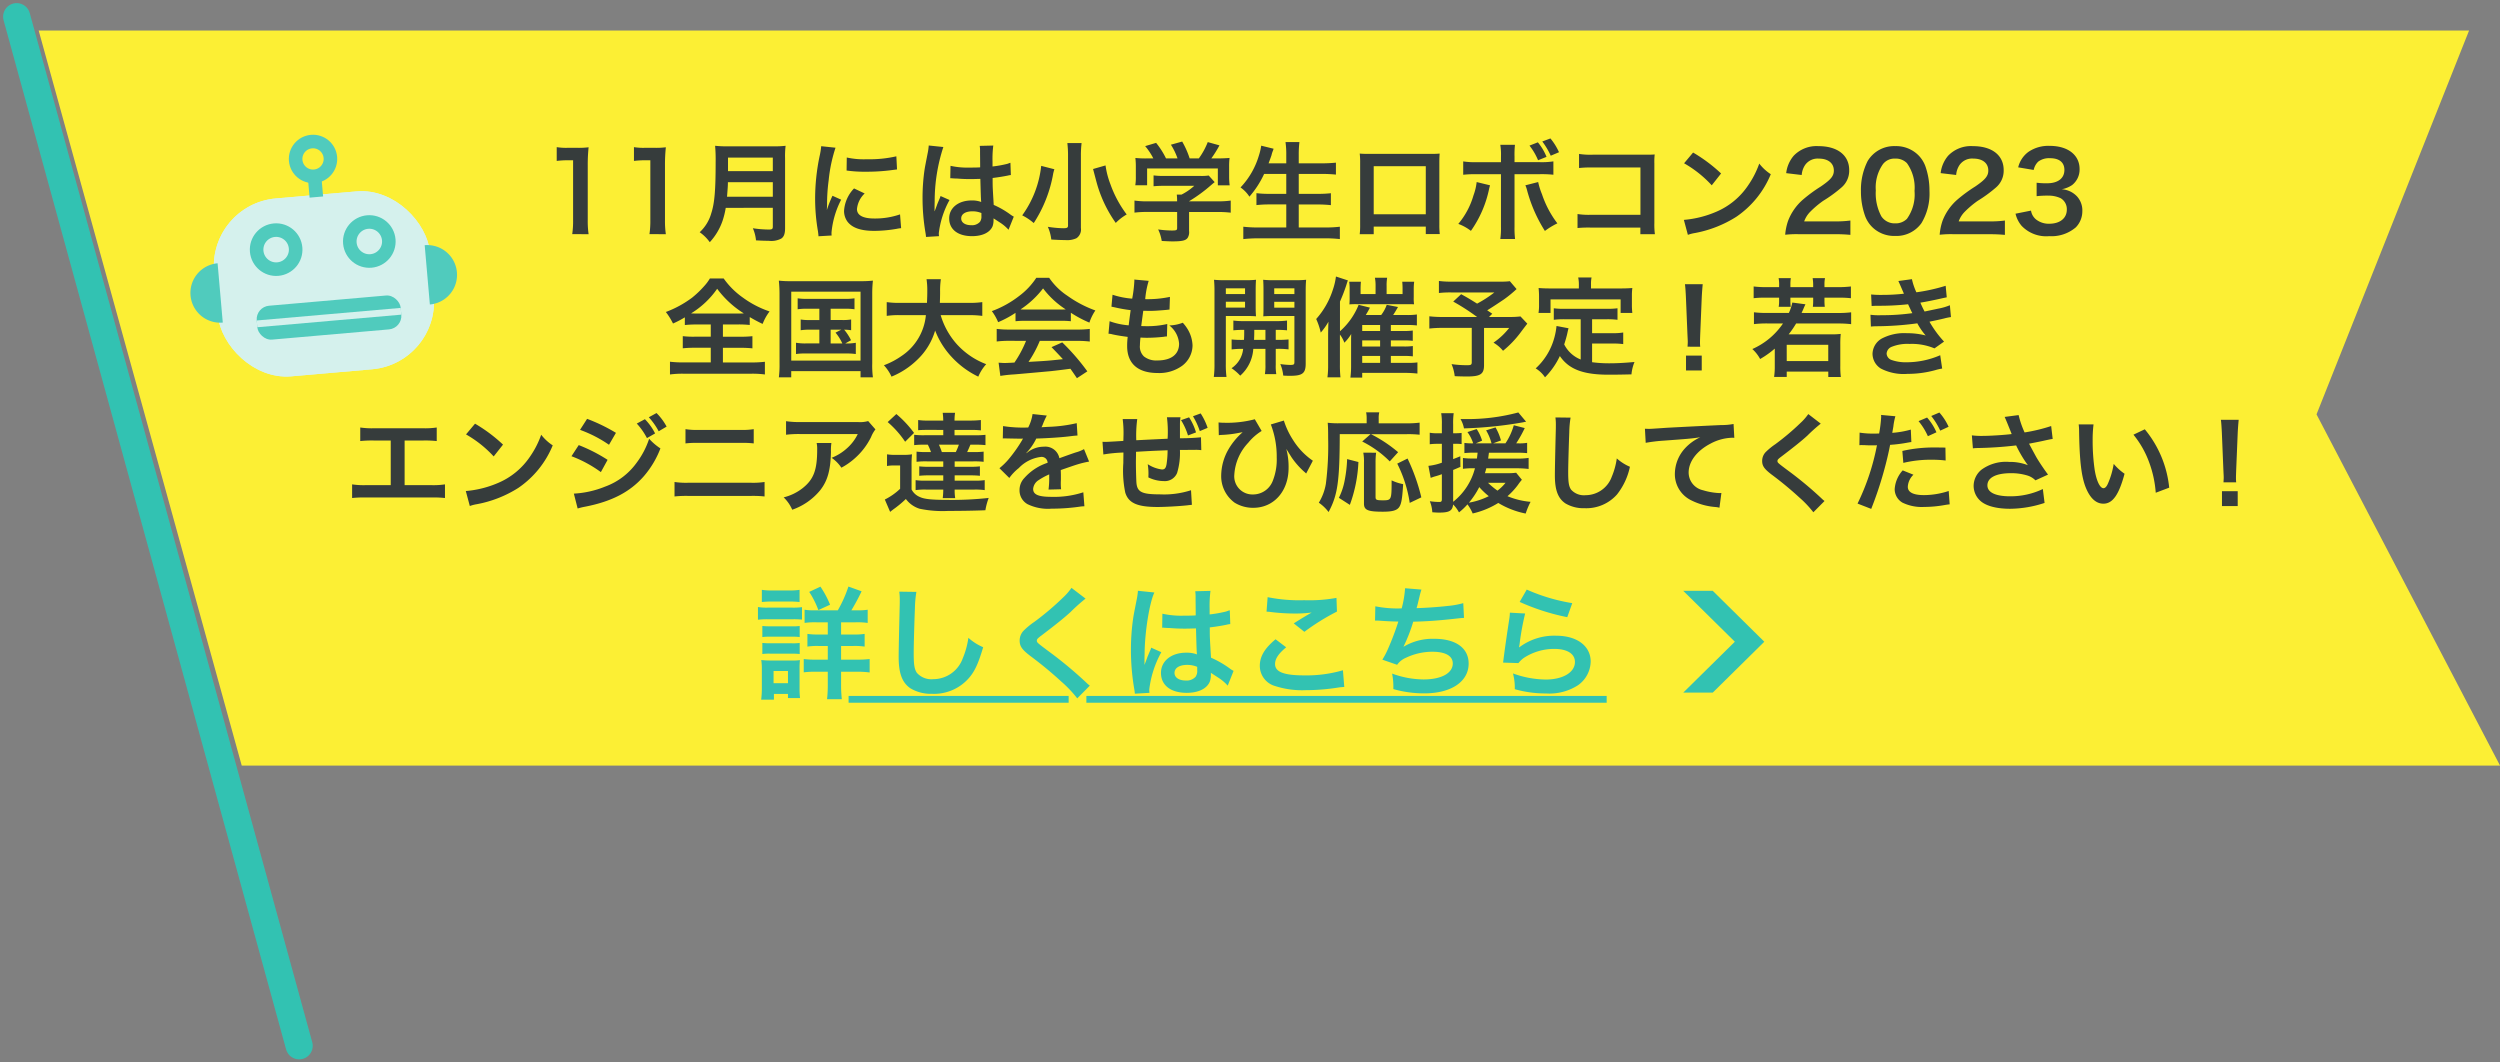 <svg xmlns="http://www.w3.org/2000/svg" width="368.717" height="156.699" viewBox="0 0 368.717 156.699">
  <rect x="0" y="0" width="368.717" height="156.699" fill="#808080" stroke="none"/>
  <g id="sec6_btn_sp" transform="translate(19.583 -1405.385)">
    <g id="Group_2046" data-name="Group 2046" transform="translate(-13.88 1409.417)">
      <path id="Path_63" data-name="Path 63" d="M281.36,4.243H639.813l-22.5,56.612,27.066,51.8H311.309Z" transform="translate(-281.36 -3.773)" fill="#fcef34"/>
    </g>
    <path id="Path_169" data-name="Path 169" d="M-107.008.192a13.412,13.412,0,0,1-.128-2.08v-8.1a24.108,24.108,0,0,1,.128-2.64,11.636,11.636,0,0,1-1.632.08h-1.472a8.891,8.891,0,0,1-1.6-.1v2.032a14.229,14.229,0,0,1,1.648-.1h.768v8.816a13.281,13.281,0,0,1-.128,2.08Zm11.392,0a13.412,13.412,0,0,1-.128-2.08v-8.1a24.108,24.108,0,0,1,.128-2.64,11.636,11.636,0,0,1-1.632.08H-98.72a8.891,8.891,0,0,1-1.6-.1v2.032a14.229,14.229,0,0,1,1.648-.1h.768v8.816a13.281,13.281,0,0,1-.128,2.08ZM-79.84-3.7V-.928c0,.352-.112.432-.592.432a16.178,16.178,0,0,1-2.352-.192A5.789,5.789,0,0,1-82.32,1.1c.816.048,1.344.064,1.856.064a3.172,3.172,0,0,0,1.856-.32c.4-.256.576-.72.576-1.52V-11.04a12.068,12.068,0,0,1,.08-1.808,14.421,14.421,0,0,1-1.856.08H-86.48a16.143,16.143,0,0,1-1.872-.08,22.547,22.547,0,0,1,.08,2.416c0,4.16-.16,6.032-.64,7.52A6.058,6.058,0,0,1-90.624-.1a6.189,6.189,0,0,1,1.488,1.472,8.972,8.972,0,0,0,1.888-3.168,11.859,11.859,0,0,0,.464-1.9Zm-6.752-1.632c.1-1.3.128-1.648.128-2.144h6.624v2.144Zm.144-3.776v-2h6.608v2ZM-71.168.384c-.016-.208-.016-.336-.016-.432A13.135,13.135,0,0,1-69.76-4.9l-1.28-.576a16.318,16.318,0,0,0-.832,2.112c.016-.4.032-.528.032-.88a26.715,26.715,0,0,1,.24-3.536,22.059,22.059,0,0,1,1.008-4.784l-2.112-.224a10.47,10.47,0,0,1-.24,1.488A30.717,30.717,0,0,0-73.6-5.04a27.908,27.908,0,0,0,.416,4.784c.048.368.064.464.08.752ZM-68.96-9.2a18.993,18.993,0,0,0,2.88.176,28.659,28.659,0,0,0,3.424-.192c.768-.1,1.008-.128,1.136-.144l-.1-1.936a17.644,17.644,0,0,1-4.352.432,11.536,11.536,0,0,1-2.96-.256Zm1.1,2.64a5.227,5.227,0,0,0-1.472,3.3,2.68,2.68,0,0,0,.48,1.568c.7.944,1.984,1.392,3.968,1.392a19.731,19.731,0,0,0,3.312-.3,5.347,5.347,0,0,1,.656-.1l-.16-2.032a11.244,11.244,0,0,1-3.808.608c-1.664,0-2.544-.48-2.544-1.392a3.619,3.619,0,0,1,1.136-2.3Zm14.192-1.488a.282.282,0,0,1,.1-.016.735.735,0,0,1,.16.016,2.382,2.382,0,0,1,.272.016c.08,0,.256.016.48.016.752.064,1.392.08,1.984.08.416,0,.8-.016,1.44-.032.064,2.224.08,3.008.128,3.408a3.8,3.8,0,0,0-1.424-.224c-1.936,0-3.3,1.088-3.3,2.64,0,1.632,1.28,2.624,3.376,2.624,1.552,0,2.672-.56,3.04-1.5a2.8,2.8,0,0,0,.128-.9v-.224c.1.064.464.3,1.008.656a5.994,5.994,0,0,1,1.2,1.024L-44.3-2.4a3.044,3.044,0,0,1-.448-.272,12.757,12.757,0,0,0-2.512-1.456c-.16-2.688-.16-2.72-.16-3.616V-8.1c.848-.1,1.68-.24,2.224-.352a2.765,2.765,0,0,1,.464-.08l-.064-1.808-.128.032c-.256.1-.256.1-.352.128a16.085,16.085,0,0,1-2.16.384v-.736a15.654,15.654,0,0,1,.112-2.352l-2,.048a4.476,4.476,0,0,1,.048.768c0,.656.016,1.456.016,2.4-.56.032-.912.032-1.472.032a11.531,11.531,0,0,1-2.9-.256Zm4.592,5.12V-2.5a1.343,1.343,0,0,1-.208.864,1.573,1.573,0,0,1-1.3.5c-.9,0-1.472-.4-1.472-.992,0-.656.64-1.056,1.664-1.056A3.349,3.349,0,0,1-49.072-2.928ZM-55.328.48A3.135,3.135,0,0,1-55.36.048a13.35,13.35,0,0,1,1.584-4.9L-55.1-5.44a3.049,3.049,0,0,1-.192.5c-.16.384-.16.384-.3.72-.08.256-.16.432-.192.544-.112.288-.112.288-.192.464H-56a2.724,2.724,0,0,0,.016-.336v-.256c0-.256,0-.256.016-.832a25.715,25.715,0,0,1,1.28-8.032l-2.16-.224v.064a8.589,8.589,0,0,1-.176,1.184c-.352,1.808-.352,1.808-.432,2.288a28.6,28.6,0,0,0-.3,4.24,30.342,30.342,0,0,0,.432,5.088,5.84,5.84,0,0,1,.08.624ZM-36.4-13.248a15.481,15.481,0,0,1,.1,1.936v10.24c0,.3-.16.384-.688.384A15.757,15.757,0,0,1-39.28-.9,6.382,6.382,0,0,1-38.768.976c.768.048,1.44.08,2.048.08A3.262,3.262,0,0,0-35.056.784,1.552,1.552,0,0,0-34.4-.72V-11.3a15.588,15.588,0,0,1,.1-1.952Zm3.792,3.824c.32,1.2.48,1.824.5,1.888a18.9,18.9,0,0,0,2.848,6.064A7.319,7.319,0,0,1-27.648-2.72a16.613,16.613,0,0,1-2.384-4.416,12.478,12.478,0,0,1-.736-2.816Zm-7.648-.464a15.178,15.178,0,0,1-2.8,7.3,8.242,8.242,0,0,1,1.7,1.136,19.461,19.461,0,0,0,2.88-7.36c.048-.176.048-.192.1-.384.016-.048.032-.112.064-.192Zm20.048,6.8V-.72c0,.32-.112.368-.816.368a14.564,14.564,0,0,1-1.984-.16,6.071,6.071,0,0,1,.528,1.7c.832.048,1.36.064,1.568.064,1.44,0,1.984-.128,2.256-.528a1.545,1.545,0,0,0,.208-1.008v-2.8h4.16a15.806,15.806,0,0,1,1.984.1V-4.768a13.179,13.179,0,0,1-1.968.112h-4.176v-.016a22.4,22.4,0,0,0,3.2-2.336c.3-.256.3-.256.576-.48l-.88-.976a7.231,7.231,0,0,1-1.216.064h-5.3a11.668,11.668,0,0,1-1.616-.08v1.6a15.851,15.851,0,0,1,1.6-.064h4.4a8.473,8.473,0,0,1-1.888,1.3h-.688a7.485,7.485,0,0,1,.048.88v.112H-24.56A13.577,13.577,0,0,1-26.5-4.768v1.776a15.588,15.588,0,0,1,1.952-.1Zm-4.272-7.9a15.388,15.388,0,0,1-1.888-.064A10.516,10.516,0,0,1-26.3-9.728v1.472a7.015,7.015,0,0,1-.08,1.232h1.744V-9.5h10.432v2.48h1.744a9.7,9.7,0,0,1-.08-1.216V-9.728a10.041,10.041,0,0,1,.064-1.328,19.258,19.258,0,0,1-1.968.064h-.72a16.763,16.763,0,0,0,1.2-1.92l-1.728-.48a10.6,10.6,0,0,1-1.312,2.4h-1.36a12.66,12.66,0,0,0-1.1-2.48l-1.664.464a9.358,9.358,0,0,1,.976,2.016h-1.7a11.8,11.8,0,0,0-1.456-2.288l-1.616.48a9.269,9.269,0,0,1,1.2,1.808ZM-4.112-8.7V-5.76h-2.48a14.682,14.682,0,0,1-1.92-.1V-4.1a16.782,16.782,0,0,1,1.936-.1h2.464V-.8H-8.224a18.759,18.759,0,0,1-2.224-.112V.912A20.575,20.575,0,0,1-8.176.8H1.616A18.653,18.653,0,0,1,3.792.912V-.912A17.537,17.537,0,0,1,1.568-.8h-3.84V-4.192H.5a17.786,17.786,0,0,1,1.968.1v-1.76A16.607,16.607,0,0,1,.5-5.76H-2.272V-8.7H1.1c.768,0,1.424.032,2.112.1v-1.76c-.656.064-1.344.1-2.16.1H-2.272V-11.5a14.918,14.918,0,0,1,.1-1.9H-4.224a13.047,13.047,0,0,1,.112,1.92v1.216H-6.72q.312-.84.432-1.2A3.833,3.833,0,0,1-6.128-12a2.529,2.529,0,0,0,.144-.416l-1.824-.448a8.683,8.683,0,0,1-.352,1.488,11.6,11.6,0,0,1-2.7,4.672,4.854,4.854,0,0,1,1.312,1.36A14.137,14.137,0,0,0-7.376-8.7ZM16.464-.928v1.1h2.064a10.967,10.967,0,0,1-.064-1.392v-9.152c0-.592.016-.912.048-1.328-.368.032-.656.048-1.344.048H8.08c-.64,0-.976-.016-1.36-.048a10.626,10.626,0,0,1,.064,1.344v9.168A10.692,10.692,0,0,1,6.72.192H8.784V-.928Zm0-1.824H8.784V-9.84h7.68Zm11.088-7.68h-3.52a11.167,11.167,0,0,1-2.048-.112v1.968A15.854,15.854,0,0,1,24-8.656h3.552V-.912A11.108,11.108,0,0,1,27.456.9h2.176A13.636,13.636,0,0,1,29.552-.9v-7.76h3.7a15.987,15.987,0,0,1,2.032.08v-1.968a11.262,11.262,0,0,1-2.064.112H29.552v-.848a13.535,13.535,0,0,1,.064-1.712h-2.16a9.042,9.042,0,0,1,.1,1.664ZM23.968-7.5A8.129,8.129,0,0,1,23.5-5.536a11.472,11.472,0,0,1-2.24,4.208A6.907,6.907,0,0,1,23.12-.3a16.512,16.512,0,0,0,2.688-6.208c.064-.288.08-.3.128-.512Zm7.184.48a4.371,4.371,0,0,1,.256.752A21.564,21.564,0,0,0,34.032-.288a10.65,10.65,0,0,1,1.84-1.12,14.816,14.816,0,0,1-2.272-4.3A10.265,10.265,0,0,1,33.04-7.5Zm.608-5.856a9.038,9.038,0,0,1,1.264,2.16l1.248-.5a8.019,8.019,0,0,0-1.28-2.144Zm4.352.976a8.835,8.835,0,0,0-1.264-2.032l-1.2.448a11.336,11.336,0,0,1,1.248,2.1Zm12,11.12V.192h2.144a10.554,10.554,0,0,1-.08-1.648V-10.24a9.707,9.707,0,0,1,.048-1.328c-.56.032-.56.032-1.392.032h-7.7a10.755,10.755,0,0,1-2.064-.112v2.08a15.657,15.657,0,0,1,2.048-.08h7.008v6.976h-7.28a10.287,10.287,0,0,1-2-.112V-.72a17.885,17.885,0,0,1,1.968-.064Zm6.448-9.488a16.8,16.8,0,0,1,4.08,3.248l1.376-1.744a22.661,22.661,0,0,0-4.128-3.088ZM55.12.288A5.664,5.664,0,0,1,56.176.016a17.282,17.282,0,0,0,6.1-2.4,14.042,14.042,0,0,0,5.072-6.272,6.9,6.9,0,0,1-1.7-1.568,13.361,13.361,0,0,1-1.632,3.2A10.69,10.69,0,0,1,59.264-3.1,15.246,15.246,0,0,1,54.528-1.92Zm21.552-.1c1.024,0,1.664.032,2.416.1V-1.824a16.811,16.811,0,0,1-2.336.128h-4.48a3.857,3.857,0,0,1,.912-1.44,14,14,0,0,1,1.9-1.6A20.031,20.031,0,0,0,77.776-6.7a3.248,3.248,0,0,0,1.136-2.56c0-2.192-1.728-3.536-4.528-3.536a4.652,4.652,0,0,0-3.664,1.424,4.8,4.8,0,0,0-1.1,2.56l2.288.272a3.041,3.041,0,0,1,.5-1.472,2.261,2.261,0,0,1,2.032-.944c1.36,0,2.208.672,2.208,1.76,0,.816-.448,1.344-1.92,2.352a22.034,22.034,0,0,0-2.64,1.936,7.9,7.9,0,0,0-2.192,3.136A8.175,8.175,0,0,0,69.472.272a14.746,14.746,0,0,1,2.064-.08ZM85.68.448A4.542,4.542,0,0,0,89.568-1.44a8.4,8.4,0,0,0,1.184-4.736,10.76,10.76,0,0,0-.624-3.712A4.483,4.483,0,0,0,89.072-11.5,4.647,4.647,0,0,0,85.7-12.8a4.549,4.549,0,0,0-4.08,2.224,9.421,9.421,0,0,0-.976,4.432,10.708,10.708,0,0,0,.624,3.68A4.483,4.483,0,0,0,82.32-.848,4.61,4.61,0,0,0,85.68.448ZM85.7-1.408a2.344,2.344,0,0,1-2.048-1.04,7.2,7.2,0,0,1-.816-3.808,5.97,5.97,0,0,1,1.056-3.888,2.152,2.152,0,0,1,1.792-.816,2.312,2.312,0,0,1,1.744.672,6.205,6.205,0,0,1,1.12,4.1,6.165,6.165,0,0,1-1.12,4.112A2.325,2.325,0,0,1,85.7-1.408Zm13.76,1.6c1.024,0,1.664.032,2.416.1V-1.824a16.811,16.811,0,0,1-2.336.128h-4.48a3.857,3.857,0,0,1,.912-1.44,14,14,0,0,1,1.9-1.6A20.031,20.031,0,0,0,100.56-6.7a3.248,3.248,0,0,0,1.136-2.56c0-2.192-1.728-3.536-4.528-3.536A4.652,4.652,0,0,0,93.5-11.376a4.8,4.8,0,0,0-1.1,2.56l2.288.272a3.041,3.041,0,0,1,.5-1.472,2.261,2.261,0,0,1,2.032-.944c1.36,0,2.208.672,2.208,1.76,0,.816-.448,1.344-1.92,2.352a22.034,22.034,0,0,0-2.64,1.936,7.9,7.9,0,0,0-2.192,3.136A8.175,8.175,0,0,0,92.256.272,14.746,14.746,0,0,1,94.32.192Zm3.984-3.024a4.226,4.226,0,0,0,.9,1.792A5,5,0,0,0,108.4.48a5.526,5.526,0,0,0,3.936-1.3,3.388,3.388,0,0,0,.96-2.336,3.073,3.073,0,0,0-.768-2.208,3.366,3.366,0,0,0-2.288-1.072,3.95,3.95,0,0,0,1.552-.624,2.917,2.917,0,0,0,1.1-2.352c0-2.08-1.728-3.424-4.4-3.424a5.2,5.2,0,0,0-3.136.88,3.976,3.976,0,0,0-1.52,2.288l2.288.384a2.35,2.35,0,0,1,.672-1.232,2.667,2.667,0,0,1,1.744-.5c1.36,0,2.112.624,2.112,1.728,0,1.232-.944,1.968-2.544,1.968a10.969,10.969,0,0,1-1.552-.08v1.984a13.662,13.662,0,0,1,1.712-.08,4.145,4.145,0,0,1,1.84.384,1.864,1.864,0,0,1,.9,1.68c0,1.264-1.008,2.08-2.592,2.08a3.021,3.021,0,0,1-1.936-.624,2.078,2.078,0,0,1-.752-1.312ZM-88.992,13.5v1.808h-2.352a13.37,13.37,0,0,1-1.776-.08v1.792a15.955,15.955,0,0,1,1.776-.08h2.352V19.1H-92.96a16.257,16.257,0,0,1-2.048-.1V20.88a13.8,13.8,0,0,1,2-.112h9.984a14.039,14.039,0,0,1,2.016.112V19.008a16.86,16.86,0,0,1-2.032.1H-87.2v-2.16h2.592a15.838,15.838,0,0,1,1.76.08V15.232a15.014,15.014,0,0,1-1.76.08H-87.2V13.5h2.256a15.6,15.6,0,0,1,1.7.08V12.416c.72.416,1.184.672,1.9,1.008a7.563,7.563,0,0,1,1.024-1.84,14.5,14.5,0,0,1-3.92-2.032A11.674,11.674,0,0,1-87.088,6.72H-89.12a6.721,6.721,0,0,1-.864,1.152,14.332,14.332,0,0,1-1.76,1.68,15.52,15.52,0,0,1-3.872,2.112,10.086,10.086,0,0,1,1.056,1.7,14.239,14.239,0,0,0,1.744-.912v1.136a15.722,15.722,0,0,1,1.744-.08ZM-91.2,11.888c-.24,0-.384,0-.7-.016A12.844,12.844,0,0,0-88.048,8.24a14.346,14.346,0,0,0,3.936,3.632c-.3.016-.416.016-.752.016Zm18.224-.7v1.664h-1.376a7.469,7.469,0,0,1-1.376-.08v1.584a7.794,7.794,0,0,1,1.376-.08h1.376V16.3H-74.9a7.952,7.952,0,0,1-1.52-.1v1.664a9.471,9.471,0,0,1,1.52-.08H-69.1a10.26,10.26,0,0,1,1.5.08V16.208a8.207,8.207,0,0,1-1.568.1l.864-.48a7.834,7.834,0,0,0-1.008-1.552,6.492,6.492,0,0,1,1.024.08V12.768a7.363,7.363,0,0,1-1.376.08h-1.648V11.184h2.032a9.271,9.271,0,0,1,1.488.08V9.648a8.913,8.913,0,0,1-1.488.08h-5.44a8.718,8.718,0,0,1-1.456-.08v1.616a8.955,8.955,0,0,1,1.456-.08Zm1.664,3.088h1.568l-.848.432a7.027,7.027,0,0,1,1.008,1.6h-1.728Zm-7.536,4.944a15.149,15.149,0,0,1-.1,2.08h1.824v-.912H-66.9V21.3h1.824a12.909,12.909,0,0,1-.1-2.064V8.96a16.486,16.486,0,0,1,.1-1.92,16.437,16.437,0,0,1-1.888.08h-10.1a14.977,14.977,0,0,1-1.888-.08,19.128,19.128,0,0,1,.1,1.936ZM-77.12,8.672H-66.9v10.16H-77.12Zm26.176,3.456a14.243,14.243,0,0,1,2,.112V10.208a13.323,13.323,0,0,1-2.016.112H-55.2c.016-.592.032-.96.032-1.616a11.918,11.918,0,0,1,.112-1.872h-2.112a10.691,10.691,0,0,1,.112,1.6c0,.832-.016,1.088-.048,1.888h-3.92a12.646,12.646,0,0,1-2.016-.112V12.24a12.159,12.159,0,0,1,2-.112h3.776a8.133,8.133,0,0,1-3.6,6.032,11.484,11.484,0,0,1-2.592,1.36,6.281,6.281,0,0,1,1.12,1.68,11.86,11.86,0,0,0,3.824-2.512A9.672,9.672,0,0,0-55.9,14.4a12.009,12.009,0,0,0,2.416,3.872A12.986,12.986,0,0,0-49.536,21.2a6.588,6.588,0,0,1,1.168-1.84,11.166,11.166,0,0,1-4.416-3.04,11.172,11.172,0,0,1-2.3-4.192Zm6.9.9a12.8,12.8,0,0,1,1.376-.064h5.344a12.154,12.154,0,0,1,1.44.064V11.776a17.061,17.061,0,0,0,2.736,1.456,7.125,7.125,0,0,1,.88-1.792,16.912,16.912,0,0,1-4.112-2.16,9.717,9.717,0,0,1-2.7-2.656h-1.9A10.536,10.536,0,0,1-43.52,9.312a14.931,14.931,0,0,1-4.016,2.224,7.431,7.431,0,0,1,.928,1.632,15.055,15.055,0,0,0,2.56-1.376Zm1.392-1.728c-.288,0-.384,0-.656-.016a13.66,13.66,0,0,0,3.328-3.1,13.034,13.034,0,0,0,3.344,3.1c-.3.016-.448.016-.7.016Zm.16,4.624a16.567,16.567,0,0,1-1.712,3.2c-.816.048-1.3.064-1.408.064-.224,0-.5-.016-.928-.048l.256,1.952a19.026,19.026,0,0,1,2.064-.224c.64-.048,3.808-.336,5.392-.48.592-.064,1.552-.176,2.88-.352.272.384.432.608.96,1.392l1.536-1.008a32.744,32.744,0,0,0-3.7-4.272l-1.584.7c.9.928,1.168,1.216,1.68,1.776-2.24.24-2.24.24-5.072.4a17.393,17.393,0,0,0,1.664-3.1h5.5a14.887,14.887,0,0,1,1.872.1V14.16a15.065,15.065,0,0,1-1.872.1h-9.968a15.715,15.715,0,0,1-1.888-.1v1.856a14.989,14.989,0,0,1,1.888-.1Zm12.16-1.056a2.71,2.71,0,0,1,.608.1c.64.144,1.264.24,2.224.368a10.927,10.927,0,0,0-.08,1.36c0,2.576,1.584,3.968,4.5,3.968A5.748,5.748,0,0,0-19.472,19.6a3.807,3.807,0,0,0,1.536-2.992,4.976,4.976,0,0,0-.688-2.352,6.149,6.149,0,0,0-.752-1.008,5.912,5.912,0,0,1-1.984.4,3.727,3.727,0,0,1,1.44,2.7c0,1.568-1.168,2.464-3.2,2.464a2.911,2.911,0,0,1-1.984-.592,2,2,0,0,1-.592-1.648,11.347,11.347,0,0,1,.08-1.136c.624.032.768.032,1.024.032a23.3,23.3,0,0,0,2.4-.144,2.057,2.057,0,0,1,.48-.048l.048-1.84a12.791,12.791,0,0,1-3.056.32c-.176,0-.3,0-.784-.016.1-.768.144-1.088.3-2.256.688.016.832.016.992.016.576,0,1.088-.032,2.24-.128.352-.032.432-.048.64-.064l.064-1.872a15.9,15.9,0,0,1-3.648.336,12.99,12.99,0,0,1,.512-2.7l-2.128-.192a.663.663,0,0,1,.016.16,18.832,18.832,0,0,1-.32,2.656,12.141,12.141,0,0,1-2.9-.576l-.16,1.76c.24.048.32.064.544.112a20.985,20.985,0,0,0,2.288.4c-.08.592-.224,1.664-.288,2.24a10.491,10.491,0,0,1-2.816-.608Zm19.824.912a14.491,14.491,0,0,1-1.664-.064v1.472a11.139,11.139,0,0,1,1.7-.08,3.891,3.891,0,0,1-1.712,2.848,7.232,7.232,0,0,1,1.28,1.1A5.753,5.753,0,0,0-8.976,17.1h1.792v2.352a7.469,7.469,0,0,1-.08,1.376h1.68a6.862,6.862,0,0,1-.08-1.36V17.1h.24a11.47,11.47,0,0,1,1.648.08V15.712a14.353,14.353,0,0,1-1.648.064h-.24V14.3A14.491,14.491,0,0,1-4,14.368v-1.44a11.312,11.312,0,0,1-1.664.08H-10.3a10.723,10.723,0,0,1-1.616-.08v1.44a13.946,13.946,0,0,1,1.6-.064c0,.736,0,.912-.032,1.472ZM-7.184,14.3v1.472h-1.68c.032-.752.032-.752.032-1.472Zm-5.84-2.048h2.976c.56,0,1.056.016,1.472.048-.032-.416-.048-.72-.048-1.44V8.4c0-.56.016-1.024.048-1.488a13.519,13.519,0,0,1-1.632.064H-13.12a14.532,14.532,0,0,1-1.648-.064A17.739,17.739,0,0,1-14.7,8.7v10.56a14.146,14.146,0,0,1-.1,1.984h1.872a14.082,14.082,0,0,1-.1-1.952Zm0-4.08h2.832v.848h-2.832Zm0,1.984h2.832v.864h-2.832ZM-1.248,8.688c0-.8.016-1.184.064-1.776a14.353,14.353,0,0,1-1.648.064H-5.888A13.864,13.864,0,0,1-7.52,6.912c.032.464.048.88.048,1.488v2.464c0,.72,0,.976-.032,1.44.384-.032.9-.048,1.456-.048h3.136v6.8c0,.352-.1.416-.608.416a11.434,11.434,0,0,1-1.472-.128,5.743,5.743,0,0,1,.432,1.7c.528.032.752.032,1.04.032,1.792,0,2.272-.368,2.272-1.792Zm-4.64-.512h2.976v.848H-5.888Zm0,1.984h2.976v.864H-5.888Zm17.2,7.984h1.9a10.955,10.955,0,0,1,1.344.064v-1.52a9.1,9.1,0,0,1-1.36.064H11.312v-.9H13.2a11.124,11.124,0,0,1,1.344.064V14.4a8.827,8.827,0,0,1-1.36.064H11.312v-.88H13.84a10.739,10.739,0,0,1,1.312.064V12.032a9.769,9.769,0,0,1-1.488.08H11.648c.176-.256.464-.736.72-1.184l-1.664-.32a5.413,5.413,0,0,1-.816,1.5H7.616c.336-.56.416-.7.608-1.088L6.56,10.608a10.284,10.284,0,0,1-2.752,3.9V10.128A24.7,24.7,0,0,0,4.72,7.776c.144-.464.144-.48.256-.768l-1.76-.576a9.7,9.7,0,0,1-.448,1.92A11.935,11.935,0,0,1,.3,12.7a9.776,9.776,0,0,1,.672,2,9.042,9.042,0,0,0,1.136-1.6c-.032.864-.048,1.536-.048,2.048v4.256a13.336,13.336,0,0,1-.1,1.9h1.92a17.116,17.116,0,0,1-.08-1.952V14.992a4.581,4.581,0,0,1,.656,1.2,6.282,6.282,0,0,0,1.008-1.28c-.016.72-.016.72-.016.992V19.52a13.4,13.4,0,0,1-.1,1.824H7.088v-.7h6.368a17.44,17.44,0,0,1,1.776.1V19.1a8.716,8.716,0,0,1-1.344.064H11.312Zm-4.224-3.68v-.88h2.64v.88Zm0,1.392h2.64v.9H7.088Zm0,2.288h2.64v1.024H7.088Zm1.968-9.12H6.848V8.3c0-.416.016-.752.048-1.1H5.168a7.262,7.262,0,0,1,.064,1.04V9.456A10.32,10.32,0,0,1,5.2,10.544a10.667,10.667,0,0,1,1.12-.032H13.6c.512,0,.624,0,1.136.016a5.568,5.568,0,0,1-.048-1.04V8.416A8.7,8.7,0,0,1,14.752,7.2h-1.76a10.439,10.439,0,0,1,.048,1.088v.736H10.688V7.856a6.566,6.566,0,0,1,.08-1.248H8.96a6.065,6.065,0,0,1,.1,1.232Zm19.808-1.9a9.781,9.781,0,0,1-1.376.064h-7.12a12.993,12.993,0,0,1-1.968-.1V8.864a14.449,14.449,0,0,1,1.936-.08h6.24a17.323,17.323,0,0,1-2.544,1.648c-.944-.592-1.3-.816-2.352-1.392l-1.168,1.088a32.6,32.6,0,0,1,3.52,2.272H19.088a16.091,16.091,0,0,1-2.1-.1v1.808a16.748,16.748,0,0,1,2.016-.1h4.24v5.072c0,.352-.112.432-.64.432a15.491,15.491,0,0,1-2.336-.16,6.6,6.6,0,0,1,.464,1.776c.5.032,1.3.048,1.824.048,1.968,0,2.5-.352,2.5-1.664v-5.5h3.712a10.249,10.249,0,0,1-2.32,2.176,5.166,5.166,0,0,1,1.408,1.2,14.933,14.933,0,0,0,2.544-2.64c.672-.9,1.024-1.344,1.04-1.36L30.432,12.32a13.267,13.267,0,0,1-1.776.08H25.792l.48-.48c-.384-.256-.4-.272-.752-.5.832-.512,1.5-.96,2.48-1.616a17.98,17.98,0,0,0,1.856-1.52ZM39.312,18.672a4.636,4.636,0,0,1-2.432-2.224c.24-.752.336-1.12.416-1.44.144-.656.144-.672.224-.944l-1.776-.336a9.918,9.918,0,0,1-.32,1.728,9.473,9.473,0,0,1-2.752,4.528A4.355,4.355,0,0,1,34.048,21.3,11.335,11.335,0,0,0,36.24,18.16c1.312,1.936,3.408,2.752,7.152,2.752,1.264,0,2.1-.016,3.408-.048a6.223,6.223,0,0,1,.448-1.824c-1.632.144-2.72.192-3.648.192a18.7,18.7,0,0,1-2.608-.16V16.32h3.024a10.8,10.8,0,0,1,1.568.08V14.688a8.207,8.207,0,0,1-1.568.1H40.992V12.736h2.1a11.471,11.471,0,0,1,1.648.08v-1.7a11.2,11.2,0,0,1-1.648.08H36.96a10.723,10.723,0,0,1-1.616-.08v1.7a11.39,11.39,0,0,1,1.616-.08h2.352ZM39.04,8.192H34.864c-.64,0-1.184-.016-1.76-.064.032.368.064.768.064,1.184v1.232a7.071,7.071,0,0,1-.08,1.264h1.776v-2H45.2v2h1.728a10.331,10.331,0,0,1-.064-1.248V9.312a8.8,8.8,0,0,1,.064-1.184c-.592.048-1.136.064-1.776.064h-4.32V7.584a4.858,4.858,0,0,1,.08-1.008H38.944a5.178,5.178,0,0,1,.1,1.024Zm17.9,8.592a5.715,5.715,0,0,1-.032-.672c0-.224,0-.224.032-1.152l.224-5.44c.032-.688.1-1.52.144-1.952H54.688c.064.448.112,1.248.144,1.952l.224,5.44c.048.96.048.96.048,1.136,0,.192-.016.352-.032.688Zm.224,3.5V18.1h-2.32v2.192ZM68.576,8h-1.9a14.435,14.435,0,0,1-1.856-.1V9.632a13.825,13.825,0,0,1,1.856-.08h1.9v.5a4.573,4.573,0,0,1-.064.848h1.776a6.925,6.925,0,0,1-.048-.88V9.552H73.6v.512a6.665,6.665,0,0,1-.048.832h1.76a7.207,7.207,0,0,1-.048-.864v-.48h2a15.259,15.259,0,0,1,1.9.08V7.9a15.631,15.631,0,0,1-1.9.1h-2V7.616a4.419,4.419,0,0,1,.08-.944H73.52a6.265,6.265,0,0,1,.08.944V8H70.24V7.616a5.968,5.968,0,0,1,.064-.944H68.5a4.606,4.606,0,0,1,.08.944Zm3.312,3.808c.128-.288.176-.368.272-.608.112-.272.144-.336.3-.672l-1.936-.256a6.773,6.773,0,0,1-.512,1.536H66.8a16.023,16.023,0,0,1-1.936-.1v1.744a16.589,16.589,0,0,1,1.936-.1h2.352a10.616,10.616,0,0,1-4.528,3.776,5.378,5.378,0,0,1,1.152,1.472,13.418,13.418,0,0,0,2.16-1.536v2.56a10.474,10.474,0,0,1-.1,1.616H69.7v-.784h6.128v.8H77.68a12.758,12.758,0,0,1-.08-1.648V16.448a14.1,14.1,0,0,1,.064-1.552,10.248,10.248,0,0,1-1.44.064h-6.24a13.842,13.842,0,0,0,1.1-1.6H77.3a16.194,16.194,0,0,1,1.9.1V11.712a15.449,15.449,0,0,1-1.9.1Zm-2.192,4.7h6.128V18.9H69.7Zm12.528-5.728c.336-.016.416-.032,1.088-.032a38.574,38.574,0,0,0,4.288-.224c.128.288.176.384.336.72.128.3.192.4.288.592a31.477,31.477,0,0,1-4.528.3,9.483,9.483,0,0,1-1.648-.064l.064,1.744c.272-.032.384-.032.656-.048a45.93,45.93,0,0,0,6.192-.432,9.633,9.633,0,0,0,1.232,1.792,11.026,11.026,0,0,0-2.768-.336,7.132,7.132,0,0,0-3.728.8,2.672,2.672,0,0,0-1.344,2.224,2.577,2.577,0,0,0,1.232,2.192,7.315,7.315,0,0,0,3.9.784,15.4,15.4,0,0,0,4.1-.544,7.912,7.912,0,0,1,1.04-.24l-.288-1.968a12.427,12.427,0,0,1-4.928,1.04,6.237,6.237,0,0,1-2.288-.352,1.055,1.055,0,0,1-.688-.928,1.154,1.154,0,0,1,.688-.976,6.172,6.172,0,0,1,2.688-.448,8.6,8.6,0,0,1,3.68.656L92.9,16.032A16,16,0,0,1,90.752,13.1c.192-.048.192-.048.592-.128.384-.08.912-.192,1.568-.352.368-.1.7-.16,1.008-.208l-.16-1.744a8.081,8.081,0,0,1-1.52.464c-.1.016-.832.176-2.208.464a14.41,14.41,0,0,1-.624-1.312c.5-.064,2.272-.416,3.344-.672L93.3,9.5l-.16-1.7a26.881,26.881,0,0,1-4.32.96,9.379,9.379,0,0,1-.656-1.936l-2,.272c.016.032.24.528.64,1.456.128.288.128.288.176.416a28.436,28.436,0,0,1-3.3.176,13.423,13.423,0,0,1-1.536-.064Zm-216.368,19.84h2.688a16.277,16.277,0,0,1,2.048.08v-2a11.565,11.565,0,0,1-2.08.112h-7.12a11.565,11.565,0,0,1-2.08-.112v2a16.434,16.434,0,0,1,2.048-.08h2.448V37.2h-3.616a11.461,11.461,0,0,1-2.08-.112V39.1a16.435,16.435,0,0,1,2.048-.08h9.6a16.435,16.435,0,0,1,2.048.08V37.088a11.461,11.461,0,0,1-2.08.112h-3.872Zm9.056-.9a16.8,16.8,0,0,1,4.08,3.248l1.376-1.744a22.66,22.66,0,0,0-4.128-3.088Zm.56,10.56a5.664,5.664,0,0,1,1.056-.272,17.282,17.282,0,0,0,6.1-2.4,14.042,14.042,0,0,0,5.072-6.272,6.9,6.9,0,0,1-1.7-1.568,13.361,13.361,0,0,1-1.632,3.2,10.69,10.69,0,0,1-4.752,3.92,15.246,15.246,0,0,1-4.736,1.184Zm16.256-11.232A18.69,18.69,0,0,1-104,31.248l1.024-1.76a25.657,25.657,0,0,0-4.256-2.064Zm-1.264,3.888A18.1,18.1,0,0,1-105.2,35.28l.992-1.808a23.609,23.609,0,0,0-4.256-2.176Zm.912,7.712a9.612,9.612,0,0,1,1.12-.272c3.936-.768,6.656-2.192,8.688-4.544a13.754,13.754,0,0,0,2.4-4.048,8.262,8.262,0,0,1-1.664-1.424,12.121,12.121,0,0,1-1.856,3.552,9.851,9.851,0,0,1-4.624,3.5,14.214,14.214,0,0,1-4.624,1.04Zm8.72-12.528a9.759,9.759,0,0,1,1.5,2.144l1.2-.688a8.3,8.3,0,0,0-1.5-2.1Zm4.4.448a8.457,8.457,0,0,0-1.488-2l-1.136.624a10.089,10.089,0,0,1,1.456,2.064Zm2.784,2.48a13.8,13.8,0,0,1,1.872-.08h6.32a13.8,13.8,0,0,1,1.872.08V28.944a9.952,9.952,0,0,1-1.888.112h-6.288a9.952,9.952,0,0,1-1.888-.112Zm-1.616,7.824a15.854,15.854,0,0,1,2.016-.08h9.248a15.854,15.854,0,0,1,2.016.08V36.736a11.167,11.167,0,0,1-2.048.112h-9.184a11.167,11.167,0,0,1-2.048-.112Zm28.56-11.12a4.4,4.4,0,0,1-1.552.144H-75.68a12.756,12.756,0,0,1-2.208-.128v2a15.38,15.38,0,0,1,2.176-.1h8.4a6.635,6.635,0,0,1-1.52,2.032,7.42,7.42,0,0,1-2.336,1.472,5.408,5.408,0,0,1,1.44,1.456,10.008,10.008,0,0,0,1.92-1.328A10.154,10.154,0,0,0-65.344,30.1a4.447,4.447,0,0,1,.64-1.12Zm-7.6,3.232a4.051,4.051,0,0,1,.08.96c0,3.024-.512,4.4-2.144,5.7a7.377,7.377,0,0,1-2.8,1.36,5.648,5.648,0,0,1,1.264,1.824,9.245,9.245,0,0,0,4.128-2.88c1.088-1.392,1.52-2.928,1.584-5.664a7.345,7.345,0,0,1,.064-1.3ZM-54.7,29.056v.784H-57.44a11.562,11.562,0,0,1-1.552-.064V31.3a12.194,12.194,0,0,1,1.552-.064h.464a8.163,8.163,0,0,1,.464,1.088h-.576a11.562,11.562,0,0,1-1.552-.064v1.5a11.875,11.875,0,0,1,1.552-.064H-54.7v.8h-2.1a11.483,11.483,0,0,1-1.44-.064v1.392a11.983,11.983,0,0,1,1.44-.064h2.1v.784h-2.544a9.572,9.572,0,0,1-1.536-.08v1.472a9.572,9.572,0,0,1,1.536-.08H-54.7a11.139,11.139,0,0,1-.08,1.264h1.84a7.071,7.071,0,0,1-.08-1.264h2.88a10.047,10.047,0,0,1,1.552.08V36.464a10.15,10.15,0,0,1-1.568.08h-2.864V35.76h2.3a11.864,11.864,0,0,1,1.424.064V34.432a11.2,11.2,0,0,1-1.424.064h-2.3v-.8h2.72a12.034,12.034,0,0,1,1.552.064v-1.5a11.875,11.875,0,0,1-1.552.064h-.88c.16-.336.272-.576.48-1.088h.656a12.986,12.986,0,0,1,1.568.064v-1.52a12.163,12.163,0,0,1-1.568.064H-53.04v-.784h2.464a11.528,11.528,0,0,1,1.424.064V27.6a14.862,14.862,0,0,1-1.616.08H-53.04a7.629,7.629,0,0,1,.08-1.152h-1.824a9.689,9.689,0,0,1,.08,1.152h-2.1a10.36,10.36,0,0,1-1.6-.08v1.5c.368-.032.688-.048,1.424-.048Zm2.3,2.176a9.645,9.645,0,0,1-.448,1.088h-2.064a9.065,9.065,0,0,0-.432-1.088ZM-62.9,27.9a14.21,14.21,0,0,1,2.576,2.9l1.312-1.3a15.891,15.891,0,0,0-2.608-2.784Zm-.1,6.48a5.62,5.62,0,0,1,1.072-.08h.864v3.44a9.183,9.183,0,0,1-2.256,1.584l.784,1.824c.128-.112.32-.256.464-.368a15.874,15.874,0,0,0,1.856-1.536,4,4,0,0,0,2.032,1.44,16.584,16.584,0,0,0,4.24.32c1.648,0,3.936-.032,5.456-.1A9.422,9.422,0,0,1-48,39.088a49.222,49.222,0,0,1-6.112.288c-2.3,0-3.36-.112-4.016-.416a2.381,2.381,0,0,1-1.248-1.12V34.4a16.121,16.121,0,0,1,.064-1.744,7.046,7.046,0,0,1-1.216.08h-1.2a6.857,6.857,0,0,1-1.264-.08ZM-45.92,30.32a1.768,1.768,0,0,1,.256-.016c.144,0,.144,0,.448.016.352,0,1.76.032,2.016.032,0,0,.208-.016.272-.016a.783.783,0,0,0-.128.208,21.191,21.191,0,0,1-1.92,2.736,9.8,9.8,0,0,1-1.44,1.424l1.456,1.44a7.194,7.194,0,0,1,1.392-1.456,5.409,5.409,0,0,1,3.28-1.648.878.878,0,0,1,.976.864,7.827,7.827,0,0,0-3.44,2.256,2.55,2.55,0,0,0-.7,1.776A2.32,2.32,0,0,0-42.288,40a6.872,6.872,0,0,0,3.568.672,29.02,29.02,0,0,0,4.1-.288,4.714,4.714,0,0,1,.736-.064l-.16-2.064a13.9,13.9,0,0,1-4.7.672c-1.936,0-2.7-.336-2.7-1.168a1.684,1.684,0,0,1,.832-1.312,9.724,9.724,0,0,1,1.536-.832V36a12.667,12.667,0,0,1-.1,1.856l1.856-.048a6.569,6.569,0,0,1-.048-.848c0-.112,0-.256.016-.528v-.64c0-.224,0-.224-.016-.64v-.176q2.064-.72,2.4-.816a14.123,14.123,0,0,1,1.776-.432l-.752-1.84a5,5,0,0,1-1.184.48q-.6.192-2.448.864a2.105,2.105,0,0,0-2.288-1.7,3.868,3.868,0,0,0-2.256.72c-.208.16-.208.16-.32.24l-.016-.032a8.28,8.28,0,0,0,1.472-2.128c1.616-.048,3.648-.176,4.816-.32.816-.1.816-.1,1.264-.128l-.112-1.824a21.615,21.615,0,0,1-4.192.544c-.88.048-.88.048-1.008.064.032-.064.064-.112.144-.288a12.224,12.224,0,0,1,.64-1.44l-2.1-.224a6.337,6.337,0,0,1-.64,1.984,19.335,19.335,0,0,1-3.712-.208Zm27.76,7.632a13.011,13.011,0,0,1-4.624.608c-2.608,0-3.3-.336-3.424-1.68-.032-.32-.08-2.064-.08-2.9v-.336c.016-.848.016-.848.016-.928v-.432c2.224-.128,2.224-.128,4.656-.224a13.788,13.788,0,0,1-.144,2c-.1.624-.272.832-.688.832a4.962,4.962,0,0,1-2.1-.784,8.517,8.517,0,0,1,.112,1.312c0,.224,0,.32-.016.64a5.244,5.244,0,0,0,2.288.544,1.95,1.95,0,0,0,1.952-1.2,10.229,10.229,0,0,0,.416-3.392c.752,0,1.664-.016,2.24-.016a5.809,5.809,0,0,1,.912.048l-.048-1.9a30.853,30.853,0,0,1-3.1.144v-2a7.292,7.292,0,0,1,.08-1.1h-2a17.3,17.3,0,0,1,.1,3.168c-2.384.112-2.384.112-4.624.224a18.64,18.64,0,0,1,.144-3.12H-28.24a15.787,15.787,0,0,1,.112,2.72c0,.1,0,.24-.016.5-1.584.1-2.464.144-2.608.144-.08,0-.24,0-.464-.016l.128,1.872a21.852,21.852,0,0,1,2.96-.288c-.016,1.248-.016,1.312-.016,1.552a15.84,15.84,0,0,0,.288,4.368c.48,1.536,1.776,2.112,4.768,2.112,1.056,0,3.168-.112,4.336-.24.544-.064.544-.064.72-.08Zm-1.472-10.336a9.348,9.348,0,0,1,1.024,2.256l1.184-.448A8.322,8.322,0,0,0-18.448,27.2Zm3.92,1.136a9.269,9.269,0,0,0-1.024-2.128l-1.136.416a10.955,10.955,0,0,1,1.008,2.192Zm1.648,1.088a2.985,2.985,0,0,1,.48-.048,16.3,16.3,0,0,0,2.592-.32c.256-.048.256-.048.448-.08a2.348,2.348,0,0,0-.176.16c-.208.192-.208.192-.272.256a10.187,10.187,0,0,0-1.616,2.064,7.885,7.885,0,0,0-1.1,3.84,4.827,4.827,0,0,0,1.984,4.08,5.168,5.168,0,0,0,2.752.752c3.024,0,5.2-2.448,5.2-5.872a10.185,10.185,0,0,0-.336-2.816c.48.768.736,1.184.8,1.28a11.787,11.787,0,0,0,1.76,2.016,4.6,4.6,0,0,1,.368.336L-.192,33.6a10.346,10.346,0,0,1-2.9-3.024,11.784,11.784,0,0,1-1.376-2.9l-1.92.576A13.169,13.169,0,0,1-5.52,33.12a8.507,8.507,0,0,1-.592,3.472A3.114,3.114,0,0,1-9.04,38.576a2.674,2.674,0,0,1-2.736-2.9,7.5,7.5,0,0,1,2.064-4.736,7.88,7.88,0,0,1,1.968-1.728l-1.008-1.728A16.058,16.058,0,0,1-13.3,28a5.971,5.971,0,0,1-.8-.048ZM8.32,29.68,7.088,30.768A15.393,15.393,0,0,1,11.152,33.7l1.232-1.36a20.378,20.378,0,0,0-4-2.656h5.3a15.484,15.484,0,0,1,1.872.08V27.984a13.65,13.65,0,0,1-1.888.1H9.52v-.688a3.613,3.613,0,0,1,.08-.928H7.664a4.119,4.119,0,0,1,.08.912v.7H3.664A12.868,12.868,0,0,1,2,28c.048.544.064,1.088.064,2.24a44.885,44.885,0,0,1-.336,6.768,7.774,7.774,0,0,1-1.04,2.784,6.138,6.138,0,0,1,1.44,1.376c1.344-2.5,1.632-4.528,1.648-11.488ZM5.264,40.112a20.9,20.9,0,0,0,1.264-6.32L4.864,33.36a19.926,19.926,0,0,1-.352,3.088,9.692,9.692,0,0,1-.864,2.624Zm1.984-7.7a7.123,7.123,0,0,1,.1,1.488V39.92c0,.96.56,1.2,2.784,1.2,1.36,0,2.016-.176,2.368-.624s.5-1.248.624-3.44a6.986,6.986,0,0,1-1.7-.56c0,2.88-.016,2.944-1.28,2.944-.96,0-1.088-.064-1.088-.5V33.92a11.548,11.548,0,0,1,.08-1.5Zm8.56,6.592a28.734,28.734,0,0,0-2.032-5.728l-1.52.752a19.209,19.209,0,0,1,1.84,5.792Zm8.3-6.592c-.032.32-.048.432-.1.864h-.528a10.462,10.462,0,0,1-1.536-.08v1.6a9.742,9.742,0,0,1,1.5-.08h.272a9.231,9.231,0,0,1-3.216,4.944v-4.7c.48-.192.56-.24,1.072-.448l-.016-1.568c-.512.208-.7.288-1.056.416V31.1h.416a7.048,7.048,0,0,1,.832.048V29.5a7.049,7.049,0,0,1-.832.048h-.416V28.224a10.7,10.7,0,0,1,.08-1.632H18.736a8.951,8.951,0,0,1,.1,1.648v1.312h-.688a5.865,5.865,0,0,1-1.1-.08v1.7a8.777,8.777,0,0,1,1.088-.064h.7v2.784a8.116,8.116,0,0,1-1.984.464l.336,1.776a7.124,7.124,0,0,1,.768-.256c.384-.112.432-.128.88-.288v3.664c0,.352-.08.432-.4.432a9.982,9.982,0,0,1-1.376-.112,5.153,5.153,0,0,1,.368,1.632c.528.032.768.048.96.048,1.552,0,2-.256,2.112-1.2a5.031,5.031,0,0,1,.864,1.168,9.032,9.032,0,0,0,1.248-1.184,6.4,6.4,0,0,1,.768,1.344,12.328,12.328,0,0,0,3.776-1.552A12.481,12.481,0,0,0,31.2,41.392a10.791,10.791,0,0,1,.72-1.728,11.424,11.424,0,0,1-3.408-.832,10.154,10.154,0,0,0,1.568-1.7,6.625,6.625,0,0,1,.56-.72l-.848-1.04a8.561,8.561,0,0,1-1.36.064H25.184c.1-.3.128-.416.208-.72h4.4a14.685,14.685,0,0,1,1.84.1V33.184a10.625,10.625,0,0,1-1.84.1H25.664c.048-.336.064-.48.112-.864h4.1a14.348,14.348,0,0,1,1.536.064V30.96a6.465,6.465,0,0,1-1.248.08h-.368a18.056,18.056,0,0,0,1.264-2.256l-1.616-.416a9.375,9.375,0,0,1-1.232,2.672H26.384l1.168-.432a8.049,8.049,0,0,0-.8-1.92l-1.392.432a7.311,7.311,0,0,1,.8,1.92H23.84l.928-.4a6.344,6.344,0,0,0-.8-1.712l-1.36.448a5.846,5.846,0,0,1,.848,1.664h-.08a8.414,8.414,0,0,1-1.216-.064v1.5a12.938,12.938,0,0,1,1.424-.064Zm.24,5.072a10.636,10.636,0,0,0,1.408,1.344,10.669,10.669,0,0,1-2.928.96A11.97,11.97,0,0,0,24.352,37.488Zm3.872-.624a6.25,6.25,0,0,1-1.184,1.152,11.845,11.845,0,0,1-1.392-1.152ZM30.112,26.48a28.962,28.962,0,0,1-8,.976h-.528a4.146,4.146,0,0,1,.512,1.376,60.224,60.224,0,0,0,8.736-.9,2.87,2.87,0,0,1,.432-.08Zm5.472.736a7.957,7.957,0,0,1,.064,1.088c0,.224,0,.56-.016,1.04-.1,4.016-.128,5.616-.128,6.448,0,2.144.464,3.376,1.568,4.112a5.216,5.216,0,0,0,2.8.7,6.056,6.056,0,0,0,4.8-2.032,9.856,9.856,0,0,0,1.9-4.08,6.91,6.91,0,0,1-1.936-1.232,10.726,10.726,0,0,1-.736,2.688,4.117,4.117,0,0,1-3.872,2.736,2.533,2.533,0,0,1-2.144-.832c-.32-.48-.416-1.056-.416-2.576,0-1.136.1-4.384.16-5.872a14.626,14.626,0,0,1,.192-2.16ZM48.9,30.96a23.226,23.226,0,0,1,2.656-.32c3.472-.256,4.1-.3,5.392-.5a7.052,7.052,0,0,0-2.224,1.6A5.641,5.641,0,0,0,53.2,35.52a4.281,4.281,0,0,0,2.288,3.856,9.626,9.626,0,0,0,3.744,1.056,3.4,3.4,0,0,1,.544.1l.288-2.176c-.16.016-.3.016-.32.016a9.71,9.71,0,0,1-2.384-.416,2.687,2.687,0,0,1-2.128-2.608c0-1.616,1.2-3.216,3.232-4.272a7.156,7.156,0,0,1,3.168-.864,2.478,2.478,0,0,1,.336.016l-.112-2.048a9.033,9.033,0,0,1-1.84.16c-4.432.208-7.088.352-7.984.4-2.352.16-2.352.16-2.64.16-.08,0-.256,0-.608-.016ZM72.88,26.72a7.931,7.931,0,0,1-1.168,1.328,35.861,35.861,0,0,1-3.7,3.12,9.811,9.811,0,0,0-1.408,1.152,1.869,1.869,0,0,0-.528,1.3c0,.736.288,1.168,1.344,1.984a50.748,50.748,0,0,1,4.128,3.408,15.456,15.456,0,0,1,2.08,2.192l1.648-1.664a3.99,3.99,0,0,1-.464-.4,53.781,53.781,0,0,0-5.04-4.176c-1.408-1.056-1.44-1.088-1.44-1.328,0-.176.112-.3.608-.672,1.872-1.424,2.992-2.32,3.808-3.072a24.41,24.41,0,0,1,1.968-1.76Zm7.536,4.592a2.389,2.389,0,0,1,.3-.016c.128,0,.352,0,.64.016.272.016.432.016.512.016H82.8a1.355,1.355,0,0,0,.208-.016,34.184,34.184,0,0,1-2.864,8.608l2.016.784a54.247,54.247,0,0,0,1.792-5.3c.416-1.456.816-3.152.992-4.144a21.812,21.812,0,0,0,2.624-.336c.384-.064.384-.064.512-.08L88,29.008a13.279,13.279,0,0,1-2.736.48c.064-.368.08-.464.16-.912a9.092,9.092,0,0,1,.3-1.536l-2.112-.192a2.171,2.171,0,0,1,.016.288,19.421,19.421,0,0,1-.3,2.448c-.368.016-.544.016-.736.016a12.73,12.73,0,0,1-2.144-.144Zm12.688.352c-1.008-.016-1.152-.016-1.584-.016a20.533,20.533,0,0,0-4.768.512l.144,1.76a17.268,17.268,0,0,1,4.224-.464,16.656,16.656,0,0,1,2.016.112Zm-6.3,3.36a4.548,4.548,0,0,0-1.184,2.784,2.312,2.312,0,0,0,1.136,1.968,6.5,6.5,0,0,0,3.216.64,17.146,17.146,0,0,0,2.976-.272c.368-.064.5-.08.784-.112l-.144-1.968a11.744,11.744,0,0,1-3.632.608c-1.6,0-2.4-.416-2.4-1.232a2.656,2.656,0,0,1,.832-1.776Zm2.336-7.264a9.586,9.586,0,0,1,1.376,2.224l1.264-.576A8.19,8.19,0,0,0,90.4,27.232Zm4.432.832a8.277,8.277,0,0,0-1.36-2.1l-1.2.512a10.513,10.513,0,0,1,1.328,2.16Zm3.584,3.184a6.011,6.011,0,0,1,.7-.048,55.759,55.759,0,0,0,5.68-.384,17.693,17.693,0,0,0,1.728,2.912,7.433,7.433,0,0,0-2.768-.48,6.116,6.116,0,0,0-4.08,1.152,3.113,3.113,0,0,0-1.152,2.384,2.984,2.984,0,0,0,.944,2.16c.816.784,2.4,1.216,4.448,1.216a16.517,16.517,0,0,0,5.072-.864l-.256-2.048a11.117,11.117,0,0,1-4.816,1.072c-2.176,0-3.36-.576-3.36-1.616,0-1.136,1.28-1.792,3.456-1.792a8.019,8.019,0,0,1,2.528.368,2.827,2.827,0,0,1,1.1.688l1.856-.848c-.56-.752-1.264-1.792-1.7-2.528-.16-.288-.528-.96-1.1-2.032q1.992-.384,2.352-.48c.544-.112.72-.16,1.136-.224l-.224-1.9a24.345,24.345,0,0,1-3.92.944,13.406,13.406,0,0,1-.88-2.56l-2.064.272c.08.128.768,1.824,1.04,2.528-.992.128-3.12.272-4.32.272a10.969,10.969,0,0,1-1.552-.08Zm15.6-3.536a7.644,7.644,0,0,1,.064,1.024c.064,4.432.352,6.752,1.008,8.352.64,1.536,1.5,2.32,2.576,2.32,1.36,0,2.288-1.3,3.12-4.416a7.9,7.9,0,0,1-1.6-1.456,11.8,11.8,0,0,1-.848,2.9c-.192.448-.416.688-.656.688-.512,0-1.024-1.024-1.3-2.688a29.941,29.941,0,0,1-.3-4.288,18.6,18.6,0,0,1,.128-2.432Zm8.08,1.52A13.966,13.966,0,0,1,123.1,33.7a16.22,16.22,0,0,1,1.024,4.624l1.984-.752a15.952,15.952,0,0,0-3.6-8.608Zm15.152,7.024a5.715,5.715,0,0,1-.032-.672c0-.224,0-.224.032-1.152l.224-5.44c.032-.688.1-1.52.144-1.952h-2.624c.064.448.112,1.248.144,1.952l.224,5.44c.048.96.048.96.048,1.136,0,.192-.016.352-.032.688Zm.224,3.5V38.1h-2.32v2.192Z" transform="translate(174.237 1439.735)" fill="#363c3c"/>
    <g id="Group_1043" data-name="Group 1043" transform="matrix(0.996, -0.087, 0.087, 0.996, 6.773, 1428.983)">
      <g id="Rectangle_81" data-name="Rectangle 81" transform="translate(3.763 6.898)" fill="#d5f1ed" stroke="#d5f1ed" stroke-width="2">
        <rect width="31.983" height="26.339" rx="10" stroke="none"/>
        <rect x="1" y="1" width="29.983" height="24.339" rx="9" fill="none"/>
      </g>
      <rect id="Rectangle_82" data-name="Rectangle 82" width="21.322" height="5.017" rx="2" transform="translate(9.407 22.576)" fill="#50cbbd"/>
      <g id="Group_1042" data-name="Group 1042" transform="translate(11.288 12.542)">
        <g id="Ellipse_12" data-name="Ellipse 12" fill="none" stroke="#50cbbd" stroke-width="2">
          <circle cx="1.881" cy="1.881" r="1.881" stroke="none"/>
          <circle cx="1.881" cy="1.881" r="2.881" fill="none"/>
        </g>
        <g id="Ellipse_13" data-name="Ellipse 13" transform="translate(13.797 0)" fill="none" stroke="#50cbbd" stroke-width="2">
          <circle cx="1.881" cy="1.881" r="1.881" stroke="none"/>
          <circle cx="1.881" cy="1.881" r="2.881" fill="none"/>
        </g>
      </g>
      <line id="Line_10" data-name="Line 10" x2="21.322" transform="translate(9.407 25.085)" fill="none" stroke="#d5f1ed" stroke-width="1"/>
      <line id="Line_11" data-name="Line 11" y2="3.763" transform="translate(19.754 3.449)" fill="none" stroke="#50cbbd" stroke-width="2"/>
      <g id="Ellipse_14" data-name="Ellipse 14" transform="translate(18.186)" fill="none" stroke="#50cbbd" stroke-width="2">
        <circle cx="1.568" cy="1.568" r="1.568" stroke="none"/>
        <circle cx="1.568" cy="1.568" r="2.568" fill="none"/>
      </g>
      <path id="Path_42" data-name="Path 42" d="M4.39,0V8.78A4.39,4.39,0,0,1,4.39,0Z" transform="translate(0 15.678)" fill="#50cbbd"/>
      <path id="Path_43" data-name="Path 43" d="M0,0V8.78A4.39,4.39,0,1,0,0,0Z" transform="translate(35.056 15.678)" fill="#50cbbd"/>
    </g>
    <line id="Line_12" data-name="Line 12" x2="41.665" y2="151.783" transform="translate(-17.125 1407.843)" fill="none" stroke="#32c2b2" stroke-linecap="round" stroke-width="4"/>
    <g id="Group_2097" data-name="Group 2097" transform="translate(-1057.12 -275.963)">
      <path id="Path_170" data-name="Path 170" d="M-53.748-11.628a8.645,8.645,0,0,1-1.548-.09v1.944a10.632,10.632,0,0,1,1.728-.09h1.692v1.8h-1.368a10.075,10.075,0,0,1-1.638-.09v1.872a9.677,9.677,0,0,1,1.638-.09h1.368v2.016h-1.656a13.307,13.307,0,0,1-1.89-.09v1.962a13.337,13.337,0,0,1,1.872-.09h1.674V-.666a18.217,18.217,0,0,1-.108,2.142h2.178a19.216,19.216,0,0,1-.108-2.16v-1.89h2.376a13.435,13.435,0,0,1,1.836.108v-1.98a14.647,14.647,0,0,1-1.872.09h-2.34V-6.372h1.782a10.007,10.007,0,0,1,1.692.09V-8.154a9.859,9.859,0,0,1-1.71.09h-1.764v-1.8h2.142a10.978,10.978,0,0,1,1.782.09v-1.944a9.313,9.313,0,0,1-1.62.09H-48.4a31.342,31.342,0,0,0,1.512-2.808l-1.944-.7a18.873,18.873,0,0,1-1.566,3.51ZM-61.6-12.852a11.774,11.774,0,0,1,1.512-.072h2.538a11.6,11.6,0,0,1,1.512.072v-1.8a8.691,8.691,0,0,1-1.512.09h-2.538a8.691,8.691,0,0,1-1.512-.09Zm-.576,2.61a10.758,10.758,0,0,1,1.44-.072h3.69a11.556,11.556,0,0,1,1.368.054V-12.1a9.469,9.469,0,0,1-1.44.072h-3.618a7.929,7.929,0,0,1-1.44-.09Zm.648,2.556a7.506,7.506,0,0,1,1.188-.054h3.168a7.14,7.14,0,0,1,1.152.054V-9.324a6.69,6.69,0,0,1-1.152.054h-3.168a10.121,10.121,0,0,1-1.188-.054Zm0,2.5a7.264,7.264,0,0,1,1.17-.054h3.15a10.335,10.335,0,0,1,1.188.054V-6.822a6.69,6.69,0,0,1-1.152.054h-3.168a10.121,10.121,0,0,1-1.188-.054Zm1.71,6.732V.7h2.07v.612h1.782a11.241,11.241,0,0,1-.072-1.4v-2.9a11.384,11.384,0,0,1,.054-1.3A6.727,6.727,0,0,1-57.2-4.23h-3.1A11.13,11.13,0,0,1-61.686-4.3,9,9,0,0,1-61.6-2.88V-.2A13.371,13.371,0,0,1-61.7,1.548Zm-.054-4.23h2.124v1.8h-2.124Zm8.334-9.774a14.052,14.052,0,0,0-1.422-2.664l-1.656.774a12.893,12.893,0,0,1,1.35,2.682Zm10.206-1.926a8.952,8.952,0,0,1,.072,1.224c0,.252,0,.63-.018,1.17-.108,4.518-.144,6.318-.144,7.254,0,2.412.522,3.8,1.764,4.626A5.868,5.868,0,0,0-36.5.684,6.813,6.813,0,0,0-31.1-1.6c.882-.99,1.422-2.16,2.142-4.59A7.774,7.774,0,0,1-31.14-7.578a12.067,12.067,0,0,1-.828,3.024,4.631,4.631,0,0,1-4.356,3.078,2.85,2.85,0,0,1-2.412-.936c-.36-.54-.468-1.188-.468-2.9,0-1.278.108-4.932.18-6.606a16.454,16.454,0,0,1,.216-2.43Zm25.4-.558a8.923,8.923,0,0,1-1.314,1.494A40.344,40.344,0,0,1-21.4-9.936a11.038,11.038,0,0,0-1.584,1.3,2.1,2.1,0,0,0-.594,1.458c0,.828.324,1.314,1.512,2.232a57.091,57.091,0,0,1,4.644,3.834,17.387,17.387,0,0,1,2.34,2.466L-13.23-.522a4.488,4.488,0,0,1-.522-.45,60.5,60.5,0,0,0-5.67-4.7c-1.584-1.188-1.62-1.224-1.62-1.494,0-.2.126-.342.684-.756,2.106-1.6,3.366-2.61,4.284-3.456a27.459,27.459,0,0,1,2.214-1.98ZM-2.556-9.054a.317.317,0,0,1,.108-.018.827.827,0,0,1,.18.018,2.68,2.68,0,0,1,.306.018c.09,0,.288.018.54.018.846.072,1.566.09,2.232.09.468,0,.9-.018,1.62-.036.072,2.5.09,3.384.144,3.834a4.278,4.278,0,0,0-1.6-.252c-2.178,0-3.708,1.224-3.708,2.97C-2.736-.576-1.3.54,1.062.54c1.746,0,3.006-.63,3.42-1.692A3.149,3.149,0,0,0,4.626-2.16v-.252c.108.072.522.342,1.134.738A6.744,6.744,0,0,1,7.11-.522L7.974-2.7a3.425,3.425,0,0,1-.5-.306A14.351,14.351,0,0,0,4.644-4.644c-.18-3.024-.18-3.06-.18-4.068v-.4c.954-.108,1.89-.27,2.5-.4a3.11,3.11,0,0,1,.522-.09l-.072-2.034-.144.036c-.288.108-.288.108-.4.144a18.1,18.1,0,0,1-2.43.432v-.828a17.611,17.611,0,0,1,.126-2.646l-2.25.054a5.035,5.035,0,0,1,.054.864c0,.738.018,1.638.018,2.7-.63.036-1.026.036-1.656.036a12.972,12.972,0,0,1-3.258-.288ZM2.61-3.294v.486a1.511,1.511,0,0,1-.234.972,1.769,1.769,0,0,1-1.458.558c-1.008,0-1.656-.45-1.656-1.116,0-.738.72-1.188,1.872-1.188A3.768,3.768,0,0,1,2.61-3.294ZM-4.428.54A3.527,3.527,0,0,1-4.464.054,15.018,15.018,0,0,1-2.682-5.454L-4.176-6.12a3.43,3.43,0,0,1-.216.558c-.18.432-.18.432-.342.81-.09.288-.18.486-.216.612-.126.324-.126.324-.216.522h-.018A3.064,3.064,0,0,0-5.166-4v-.288c0-.288,0-.288.018-.936.018-3.132.7-7.47,1.44-9.036l-2.43-.252v.072a9.662,9.662,0,0,1-.2,1.332c-.4,2.034-.4,2.034-.486,2.574a32.174,32.174,0,0,0-.342,4.77A34.135,34.135,0,0,0-6.678-.036a6.569,6.569,0,0,1,.09.7ZM12.834-11.43a5.4,5.4,0,0,1,.666.054,28.382,28.382,0,0,0,3.294.216,19.188,19.188,0,0,0,2.7-.144c-.828.468-1.71,1.008-2.646,1.6L18.414-8.46a33.093,33.093,0,0,1,4.806-2.988l-.072-2.016a22.323,22.323,0,0,1-4.752.342,23.608,23.608,0,0,1-5.4-.45Zm1.332,4.068c-1.62,1.35-2.322,2.538-2.322,3.906a3.093,3.093,0,0,0,2.3,3.006,12.876,12.876,0,0,0,4.5.594,30.8,30.8,0,0,0,4.86-.4A7.156,7.156,0,0,1,24.3-.324L24.1-2.79a19.2,19.2,0,0,1-5.652.756c-3.042,0-4.356-.5-4.356-1.674,0-.774.5-1.53,1.638-2.466Zm14.67-2.754h.144c.144,0,.324,0,.576.018.954.072,1.764.108,2.718.126a40.756,40.756,0,0,1-1.512,4,12.1,12.1,0,0,1-.846,1.62l2.178.756a3.052,3.052,0,0,1,1.314-1.044,9.1,9.1,0,0,1,3.87-.882c1.944,0,3.024.612,3.024,1.728,0,1.44-1.692,2.358-4.3,2.358A13.7,13.7,0,0,1,31.356-2.3a10.245,10.245,0,0,1,.18,2.286,16.444,16.444,0,0,0,4.59.63c3.942,0,6.516-1.728,6.516-4.392,0-2.286-1.89-3.654-5.058-3.654a8.372,8.372,0,0,0-4.536,1.17V-6.3A23.935,23.935,0,0,0,34.47-9.954c2.25-.054,3.834-.18,6.444-.468.468-.054.63-.072,1.044-.09L41.85-12.69a12.279,12.279,0,0,1-2.3.414c-1.188.144-3.222.288-4.59.324.108-.342.108-.342.432-1.692a10.058,10.058,0,0,1,.288-1.044l-2.412-.2a15.443,15.443,0,0,1-.5,2.97,16.557,16.557,0,0,1-3.888-.306Zm21.33-2.754a32.58,32.58,0,0,0,7.02,2.25l.738-2.07a27,27,0,0,1-6.714-2Zm-1.44,1.584a7.346,7.346,0,0,1-.108,1.044C48.294-8.118,48.006-6.12,47.862-5c-.09.684-.09.756-.144,1.08l2.268.072a3.918,3.918,0,0,1,.81-.774A8.192,8.192,0,0,1,55.278-5.94c1.908,0,3.042.72,3.042,1.926,0,1.53-1.764,2.592-4.3,2.592a14.531,14.531,0,0,1-4.842-.9A7.988,7.988,0,0,1,49.446,0a16.551,16.551,0,0,0,4.59.63A7.776,7.776,0,0,0,58.788-.594a4.383,4.383,0,0,0,1.854-3.474c0-2.3-2.016-3.816-5.076-3.816a8.531,8.531,0,0,0-5.454,1.71l-.036-.036c.054-.27.054-.27.09-.522a38.088,38.088,0,0,1,.81-4.428ZM-48.806,1h32.454V2H-48.806Zm35.069,0H63V2H-13.737Z" transform="translate(1211.5 1782.993)" fill="#32c2b2"/>
      <g id="Group_2006" data-name="Group 2006" transform="translate(1285.79 1768.484)">
        <path id="Union_4" data-name="Union 4" d="M0,15.018,7.614,7.51h4.345L4.351,15.018ZM7.614,7.51,0,0H4.351l7.608,7.51Z" fill="#32c2b2"/>
      </g>
    </g>
  </g>
</svg>
